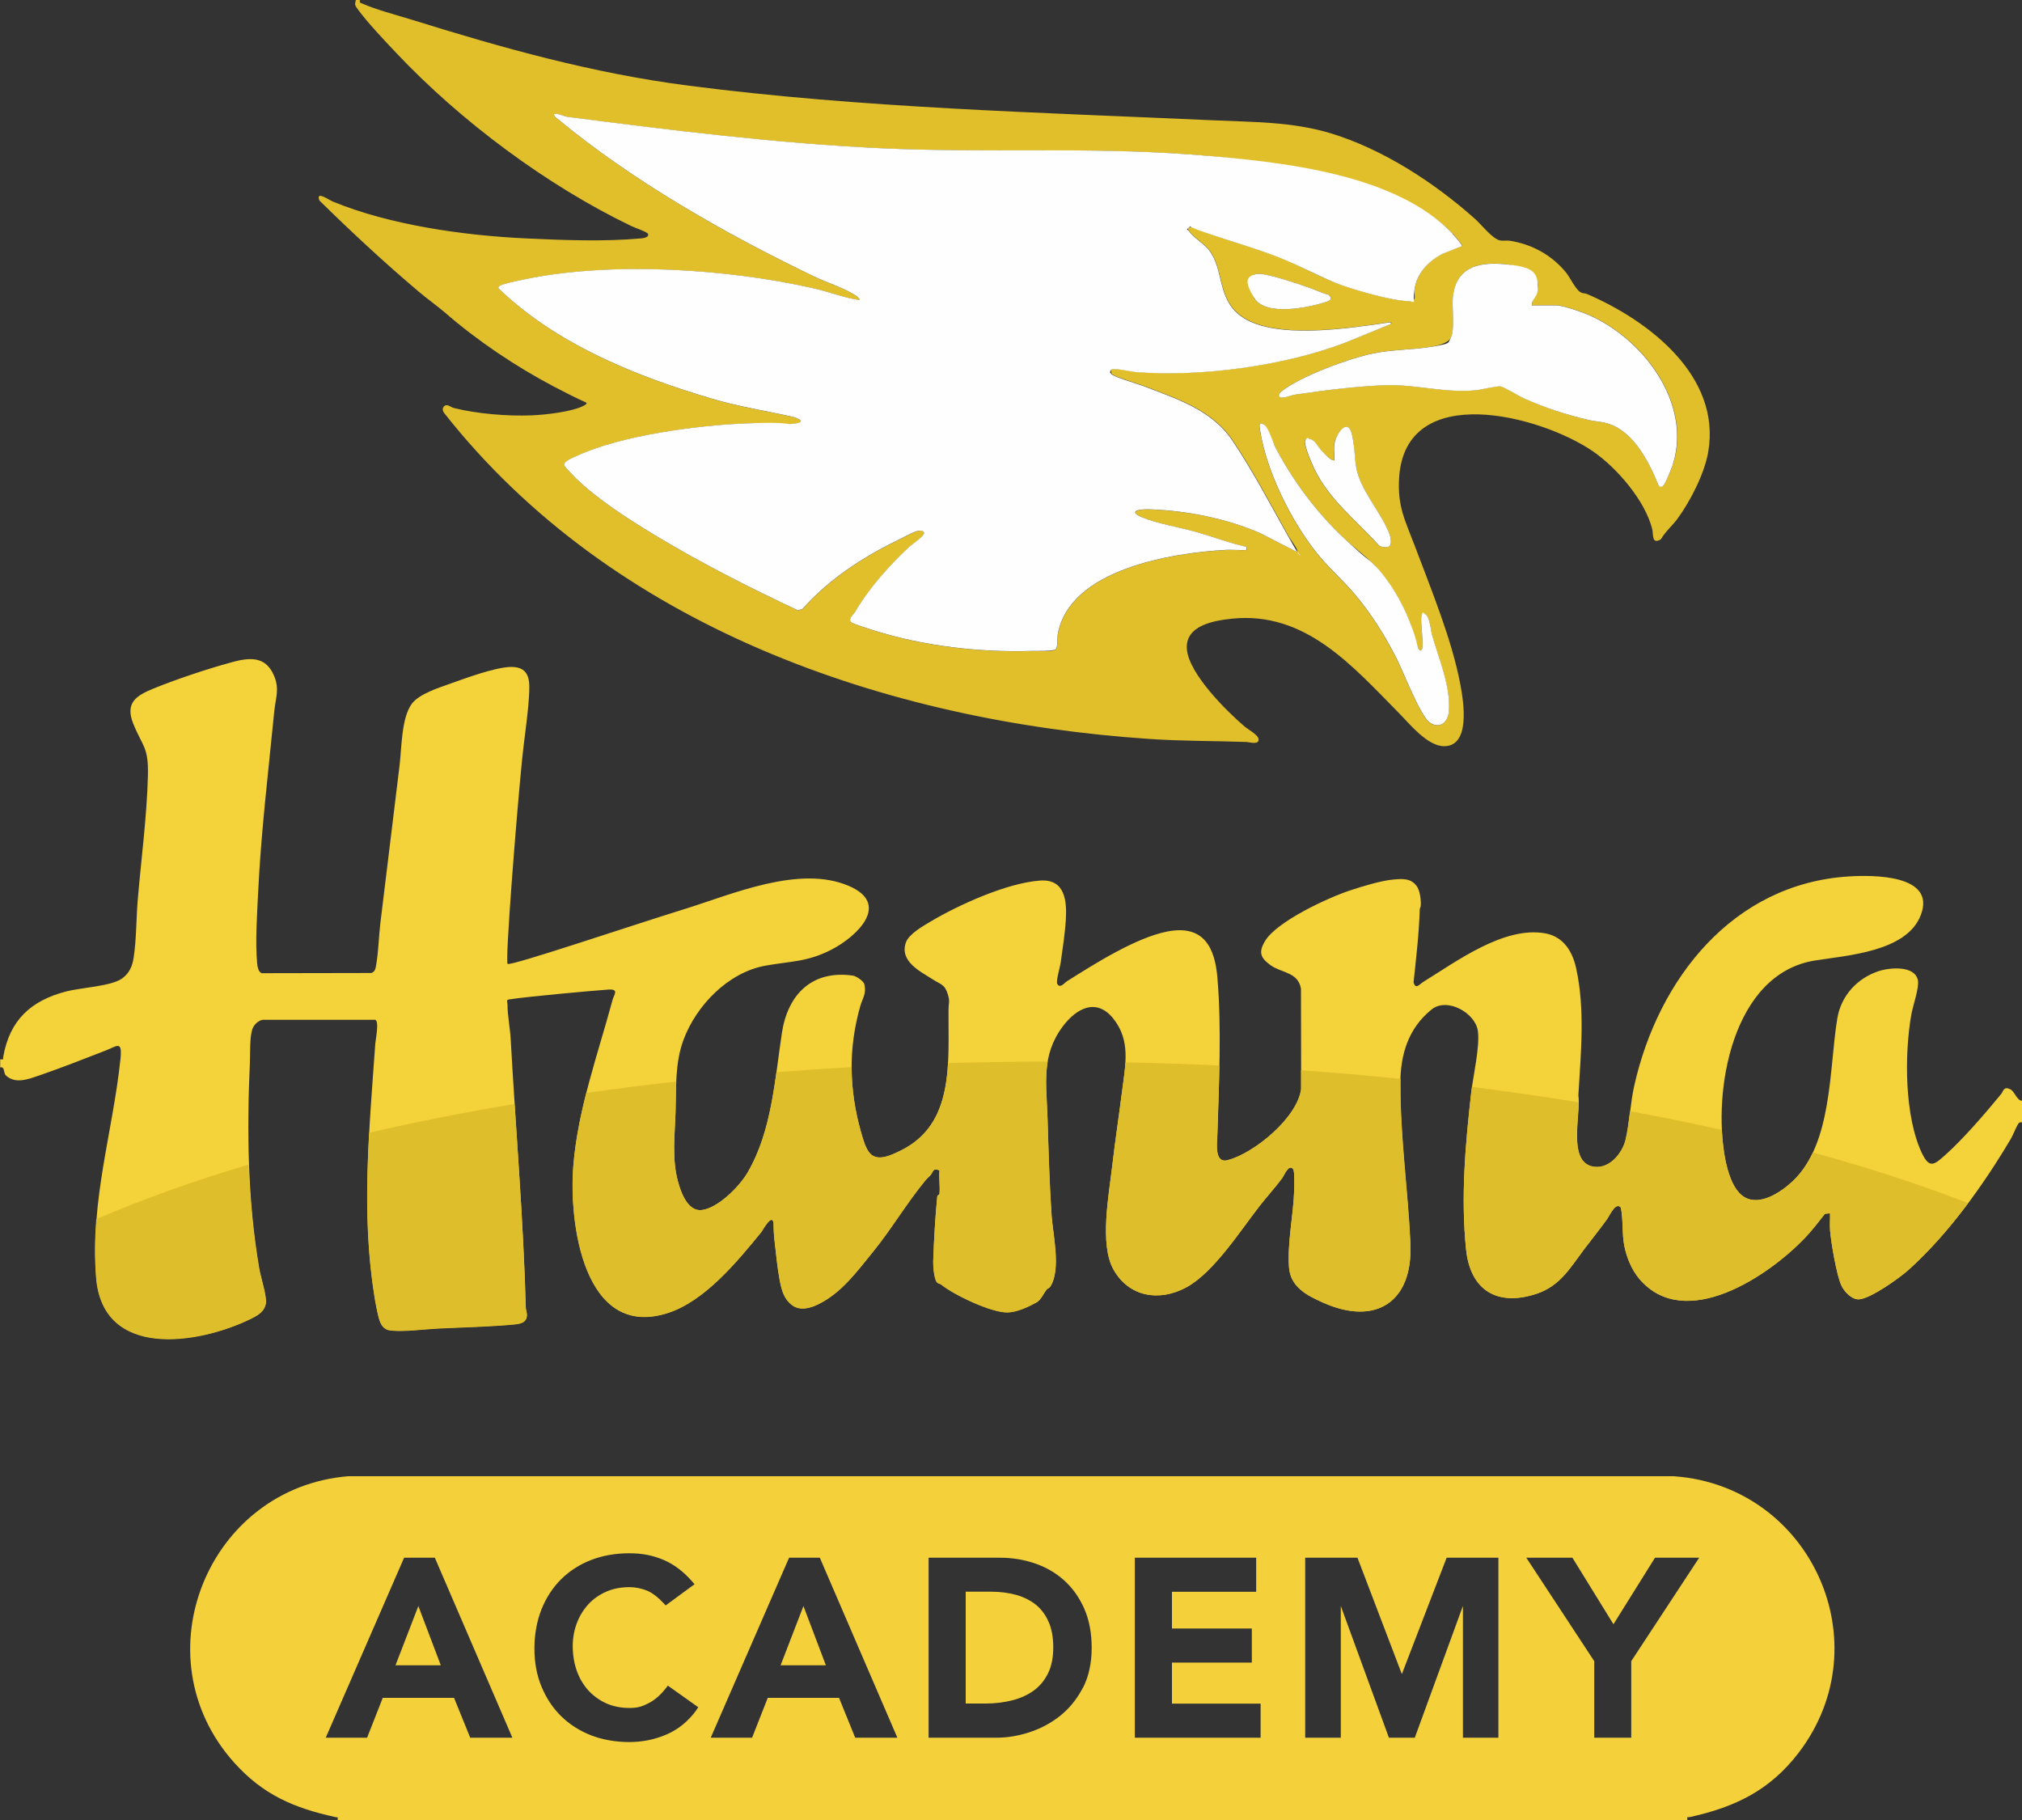 <svg xmlns="http://www.w3.org/2000/svg" id="Layer_1" version="1.1" viewBox="0 0 2000 1800"><rect x="0" y="0" width="2000" height="1800" fill="#333333" stroke="none"/><defs><style> .st0 { fill: #f4d13b; } .st1 { fill: #dfbe2c; } .st2 { fill: #e0bf2b; } .st3 { fill: #f4d239; } .st4 { fill: #fefefe; } </style></defs><g><g><path class="st3" d="M2000,1089v21c-2.4-.3-3.1.3-4.2,2.3-2.3,4-4.6,10.1-6.9,14.1-26.9,45.4-61.9,94.4-101.3,129.7-8.8,7.9-37.9,28.7-49.1,29-7.1.2-14.5-7.8-17.2-13.8-4.7-10.2-10.1-42-11.1-53.9-.5-5.8.1-11.6-.1-17.4l-5,.5c-6.3,7.9-12.5,16.2-19.5,23.5-36.1,38.1-118.9,93.7-164,41-7.6-8.9-12.8-21.5-15-33-2.4-12.3-.9-25.4-3.4-37.6-5-6.3-11.3,8.2-13.7,11.5-7.4,10.2-15.3,20.1-22.9,30.1-13.6,18-23.4,35.7-46.5,43.5-39.2,13.1-65.9-3.4-70-44-5.3-51.6-.7-103.6,5.1-154.9,1.9-16.5,8.7-45.5,6.6-60.9-2.4-17.9-30.4-33.7-45.8-21.3-23.1,18.6-30.8,44.6-30.9,73-.3,53.3,7.5,105.9,9.9,159,2.6,56.7-33.8,81.2-86,58-16.1-7.1-32.6-15.5-34-35-1.8-23.9,4.3-51.8,5.1-76,.1-3.8.6-19.1-1-21.1-4.4-5.6-8.9,6.1-10.6,8.5-7,9.5-15.1,18.2-22.4,27.6-19.2,24.6-45.4,65.8-72.4,80.6-26.8,14.7-57.3,9.8-72.5-17.8-13.7-24.7-4.4-73.5-1.1-101.9,2.9-25.1,6.7-50,9.9-75.1,3.2-25.2,8.5-49.3-8.9-70.9-16.8-20.9-36.8-9.8-50,8-21.6,29-16,57.1-15,91,1,31.5,1.8,63.6,4,95,1.4,19.7,9.6,54-1.1,70.9-1.2,1.9-3,2.1-3.6,2.9-2.8,3.6-5.9,10.5-9.8,12.7-8.1,4.5-19.5,9.9-29,10.1-16.1.3-53.3-17.5-65.8-27.7-1.1-.9-2.7-.5-4.2-2.3-2.6-3.4-3.7-16-3.5-20.6.7-20.4,2-43.7,4-64,.2-2,2-.9,2.2-2.9.7-7.2-.7-15.6,0-23-6.7-2.7-6.1,1.4-8.6,4.4-1.7,2-3.8,3.6-5.4,5.6-18.7,22.8-33.9,48.7-52.5,71.5-15.3,18.7-29.8,38.9-52.5,50.5-8.1,4.1-18.6,7.3-26.6,1.4-8.3-6.1-10.5-14.9-12.4-24.6-2.3-11.9-3.7-26.6-5.1-38.9-.7-5.9-1-12.1-1-18-1.7-9.8-11.2,8.1-12,9-23.7,29-56,68.5-92.7,80.2-83.2,26.6-98.1-89.7-93.3-146.3,4.7-56.2,24.1-109.3,38.7-163.3,1.5-5.4,6.7-10.9-4.2-10.2-15,1-81.8,7.1-97.8,9.7-3.8.6-1.9,2-1.9,5.8,0,10,2.5,22.6,3.1,33,4.9,88.2,12.6,177.9,15,266,0,2.4,1.1,4.6,1.1,7,0,7.7-6.2,8.9-12.6,9.5-24.3,2.3-50.4,2.8-75,4-13.9.7-33.5,3.4-47,2-7.5-.8-10.3-6.3-12-13-1.7-6.6-3.3-14.9-4.3-21.7-13.2-82.2-4.9-166.3.9-248.9.2-3.5,4.4-23.5-.5-23.5h-110c-4.2,0-8.6,3.9-10.4,7.6-3.6,7.3-2.7,25-3.1,33.9-3.1,68.4-2.3,137.1,9.3,204.7,1.4,8.2,7.5,26.8,6.5,34-1.1,8.2-8.2,12-14.8,15.3-52.2,25.5-146.6,40-153-41-6-76.1,16-141.8,23.9-215.1,2.1-19.6-3.1-13.5-14.9-8.9-21.1,8.2-43.2,16.9-64.7,24.3-10.7,3.6-24,9.2-33.6.3-2.9-2.7-.8-9.1-5.7-8v-8c4,.3,2.5.2,3-2.5,6.4-36.2,27.1-55.5,62.4-64.7,14.4-3.7,44.6-5.1,55.2-12.8,7.1-5.2,10.1-12,11.4-20.6,2.8-18.3,2.5-39.2,4.1-57.9,3.4-39.9,9-82.1,10-122,.7-28.8-5.2-28.4-14.5-51.5-8.3-20.7,3-27.8,20.2-34.8,22.7-9.2,52.6-19.2,76.3-25.7,17.4-4.8,33.9-7.1,42.5,12.5,6,13.6,1.9,22,.5,35.5-5.8,59.5-13.2,120.3-16,180-1,21.1-2.9,48.2-1,69,.3,3.3,1.1,9.3,4.7,10.3l108.3-.2c3.8-1.3,4.2-4.6,4.8-8.2,2.3-13.2,2.5-27.6,4.1-40.9,6.2-52,12.8-104,19-156,2.1-17.5,1.8-47,12-61,7.3-9.9,26.5-15.9,38-20,15.4-5.5,45.1-16.5,60.5-16.6,19.2,0,18.4,14.9,17.5,29.6-1.3,21.1-5,42.9-7,64-6,61.3-16.7,198.3-14.1,200.1,3.4,2.3,120.3-37.3,174.9-54.2,47.9-14.9,113.6-43.8,162.4-23,42,17.8,8.6,49.8-16.6,62.9-24.2,12.6-40.7,11.5-65.9,16.1-36.7,6.7-68.1,39.2-80.8,73.2-8.5,22.8-7.2,47-7.9,71.1-.7,22.9-3.8,47.1,2.5,69.5,2.9,10.6,9.7,29.8,23.8,27.8,16.2-2.3,37-23.4,45-37.1,24.1-41.4,26.9-92,33.9-138.1,5.8-38,29.8-62.4,70.3-56.6,3.3.5,10.6,5.4,11.3,8.7,2.1,9.4-1.9,13.8-4.1,21.5-11.9,42-11.2,82.9.8,124.8,1.9,6.5,4.5,16.3,9,21,7.7,8,20.7,1.6,29.4-2.6,54.9-26.3,47.6-88.6,48.1-139.9,0-5.9,1.5-7.6-.5-14.4-3.1-10.7-7.1-10.2-14.8-15.2-12.7-8.1-33.3-17.9-26.9-36.6,2.8-8.3,16.9-16.3,24.3-20.7,27.9-16.6,75.8-38.3,108.4-40.6,25-1.8,26.7,20.3,25.5,39.5-.8,12.7-3.3,29-5.1,41.9-.6,4.3-4.7,18-3.4,20.6,2.7,5.3,7.2-.9,9.6-2.4,27.1-17.1,68.5-43.4,99.7-49.3,35.4-6.7,46.7,15.5,49.2,46.2,4.2,50.3,1.5,103.5,0,154-.3,8.6-3.4,29.5,10.1,26,26.4-6.8,69.1-42.2,72.7-70.3l-.2-99.3c-2.8-16.5-19.3-15.5-29.9-23.1-10.3-7.4-12.3-13-5.5-24.2,11.7-19.3,62.4-42.8,84.1-49.9,11.4-3.8,30.8-9.7,42.3-10.7,9.3-.8,17.6-1.6,23.5,6.5,2.9,3.9,4.1,12.1,4.1,17s-1,4.1-1.1,6c-.7,24-3.6,48.1-6.1,72,1.8,7.8,6.2,1.9,9.1,0,33.2-20.4,80.3-55.7,121.2-48.3,17.9,3.3,26.8,17.7,30.5,34.5,9,40.8,4.6,84.5,2.2,125.7,2.8,17.5-10.6,63.8,13,70.1,16.3,4.4,30.4-11.9,33.8-26.3,3.8-16.3,4.6-36.2,8.5-53.5,23.7-105.3,97.3-199.6,212.2-206.8,23.7-1.5,86.6-2,71.2,38.2-13.9,36.4-72.7,39.8-105,45-81.4,13.2-101.2,128.8-88.5,195.9,2.3,12.1,7.3,29.9,17.8,37.2,15.6,10.8,37.4-4,49-14.9,39.4-37.1,35.9-111,44.1-160.9,3.7-22.3,19.4-39.8,41.1-46.9,10.8-3.5,35.5-5.8,38.6,9,1.5,7.4-5,25.5-6.5,34.1-6.9,39.3-6.8,101.3,10.8,137.6,7.5,15.4,12.6,10.2,22.9,1.1,17.2-15.2,40.2-41.9,55-60,2.6-3.2,2.5-8,9-5,4.7,2.1,6.5,11.3,12,11.5Z"></path><g><path class="st2" d="M1569.7,290.8c-2.1-.9-4.2-.5-6.3-1.7-5.2-3.1-10.3-14.5-14.4-19.6-14.1-17.2-33.7-28-55.6-31.4-3.2-.5-6.5.3-9.7-.3-7.6-1.6-18.5-15.8-24.7-21.3-40.3-35.9-91.2-69.1-143.2-84.8-38.1-11.4-76.1-10.9-115.3-12.7-172.1-7.8-347.6-12.1-518.8-34.2-95.6-12.3-183.8-37.1-275.4-65.6-15.2-4.7-34-9.5-48.3-15.8-2.3-1-2.3-.6-2-3.5h-4c-1.2,4.6-1.1,5.3,1.6,8.9,10.3,14,26.3,30.8,38.4,43.6,63.8,67.6,149.1,131.1,232.7,171.3,2.8,1.4,15.7,5.7,16.3,7.7,1.1,3.6-5,4.2-7.4,4.4-36,3.3-76.9,1.7-113,0-61.1-2.8-134.8-13.1-191.5-36.5-4-1.7-17.3-11.2-13.1-.9,31.8,31.2,64.5,61.6,98.6,90.4,8.3,7,17.3,13.3,25.6,20.4,32,27.8,69.8,53.2,107.8,73.2,10.6,5.6,21.2,10.9,32.1,15.9.3,1.5-1.3,2.1-2.3,2.7-11,6.2-38.6,9.3-52.2,9.8-24,.9-53.4-1.5-76.8-7.3-3.1-.8-6.9-4.9-9.9-1.3-1.7,2.1-.9,4.6.6,6.5,166.2,210.8,435.7,304.5,697,322.1,32.2,2.2,63.9,1.9,96,3,3,0,13.5,3.5,12.3-3.2-.7-4-10.4-9.2-13.9-12.2-18.3-15.7-54.7-51.9-56.9-76.1-2.1-23.6,26.3-28.5,44.4-30.4,72.7-7.6,119.1,46.6,165,93,10.7,10.8,28.4,33.1,45,33.1,26.4,0,19.2-44,16.2-60.3-8.3-44.8-29.1-94.9-45.2-137.8-9.5-25.2-17.3-38.7-15.5-67.5,6.2-96.6,140.1-61.6,191.9-25.9,23.5,16.2,51.3,48.5,58.4,76.6,1.4,5.6-.7,15.7,8.6,10.3,4.2-7.4,11.1-13.3,16.1-19.9,12.8-17.3,27-45,30.7-66.3,13.1-75.3-58.8-130.2-120-156.5ZM1283,546l-36-18.5c-33.1-14.4-71.4-22.1-107.4-23.6-2.5-.1-17.4-.8-16.5,3.5,1.7,2.3,4.2,3.2,6.7,4.3,14.5,6.2,38.2,10.1,54.3,14.7,16.2,4.7,31.9,10.7,48.4,14.4,1,.2.7,3,.6,3.1-.8.6-16.5-.2-19.6,0-53.3,2.8-155.9,18.8-167.2,83.8-.6,3.3,0,11.9-1.7,14.3-2,2.9-19.8,1.8-24.1,1.9-51.8,1.5-106-4.7-155.7-20.2-3.6-1.1-21.2-6.7-22.8-8.2-3.4-3.2,2.2-7.5,3.9-10.2,13.8-23.6,33.6-45.8,53.6-64.4,2.8-2.6,14.5-10.4,14.6-13.5,0-3.5-4.9-2.6-7.1-2-4.4,1.2-16.6,7.9-21.7,10.3-33.8,16.7-66.3,38.3-91.4,66.6l-4.4,1.5c-48.7-22.9-96.9-47.3-142.9-75.2-25.6-15.5-55.3-34.6-76.7-55.3-1.8-1.7-10.8-11.2-11.5-12.5-2.1-4.1,8.8-8.3,12.2-9.8,43.9-20.4,119.3-30.3,167.8-32.2,14.7-.6,35.4,2.1,49,0,10-1.5,1.9-5.3-3.4-6.5-27.5-6.2-52.3-9.8-80-18-75.4-22.3-153.7-53.9-210.9-109.1-.3-1.5,1.5-2.6,2.7-3.1,4.7-2.1,16.8-4.4,22.4-5.6,86.2-18.1,201.1-10.7,286.9,8.8,15.1,3.4,29.6,9.3,45,11.5,1.8-1.6-6.1-6-7-6.5-11.3-6.5-25.5-10.9-37.4-16.6-88-42.2-180.2-94.7-255.1-156.9-1.2-1-2.8-2.2-2.5-4,5-.8,8.8,2.3,13.6,2.9,103.6,13.5,207.4,26.3,311.9,31.1,100.8,4.6,202.4-1.4,303,6,76.3,5.6,205.1,21,260.2,78.3,1.7,1.8,9.7,10.5,9.3,12.1l-20,8c-13.8,7.8-24.6,18.8-26.9,35.1-.9,6.3,2.9,11.7-5.6,11.5-17.4-.6-49.3-9.9-66.2-15.8-21.4-7.4-40-18.7-61-27-23.9-9.5-48.9-16.4-73.2-24.8-4-1.4-13.5-7.1-17.1-5-2,1.2-.6,1.9,0,3,3.6,6,14.3,12.1,19.5,18.5,15.6,19.3,7.9,47.7,31.6,65.4,32.5,24.4,107.8,12.3,146.5,6.7,1.5-.2,2.8-.7,2.4,1.4l-44.7,18.3c-60.6,23.2-144.3,34.6-208.8,29.2-4-.3-21.6-4.7-23.4-1.9-.5.8-.1,3,.4,3.9,1.6,2.6,25.5,9.6,30.5,11.5,33.5,12.8,68.8,23.8,89.4,54.6,20.3,30.3,37.4,63.1,55.2,94.8,1.4,2.5,9.9,13.5,8.4,15.1ZM1312,298.5c-17.2,5.6-60,14.7-71.4-3.6-3.3-5.3-6.4-21.5,1.1-23.7,2.1-.6,5.4-.3,7.6,0,13.5,2.2,35.9,9.9,49.3,14.7,5.1,1.9,10.1,4.3,15.4,5.6,3.9,3.6,2.6,5.5-1.9,7ZM1394.2,614.3c1.8,4.6,7.6,26.2,9.2,27.8.7.7,1.8,1.5,2.5,1,3.4-2.4-1.6-28.6.2-34.3.5-1.6,1.6-1.9,3.2-1.5,4.8,1.3,5.9,16.3,7.1,20.9,6.6,23.4,18.6,50.8,16.6,75.5-.9,10.9-9.2,17.8-19,10.9-9.4-6.7-26.1-50.3-32.7-63.3-11.3-22.2-25.2-44.6-41.4-63.6-11.8-13.8-25.6-25.9-37-40-25.9-32.2-50.7-82.2-56.8-123.2-.6-3.8-1.1-7.2,3.8-4.8,2,1,9.5,18.8,11.5,22.5,17.8,33.9,41.4,65.5,69.5,91.5,9.8,9,20.2,16.3,29.4,26.1,14.3,15.1,26.1,35.4,33.8,54.7ZM1321.1,434.6c4.1-10.9,13.3-20.1,16.6-2.9,2.5,13,1.7,27.2,6.2,39.8,7.1,19.7,23.3,37.9,30.4,56.6,1.1,2.8,2.6,9.5.3,11.7-2.1,2.1-9.1,1.7-11.3-.8-22.4-25-48.1-44-63.2-74.8-2.2-4.5-11.6-25.6-9.1-29.1.4-.6,3.2-1.1,4.1-1,5.5.8,7.9,7.3,11.2,10.8,1.8,1.9,11.2,12.5,13.5,10,.1-7.9-1.7-12.7,1.1-20.4ZM1654.7,459.2c-1.2,4-6.6,17.2-8.8,20.2-1.7,2.2-4.6,2.6-5.7-.1-9.6-23.3-24.8-53.6-51.2-60.8-5.8-1.6-11.4-1.7-17-3-22-5.1-44.6-12.4-65.1-21.9-5.1-2.3-18.9-10.9-22.6-11.5-4.4-.7-18.6,3.2-24.8,3.8-30.7,2.9-58.8-6-89-5-28.3.9-60.7,5.1-88.8,9.2-3.7.5-9.4,2.8-12.1,3-6.2.3-5.4-3.4-1.4-6.5,18.6-14.7,66.4-32.3,89.9-37.1,19.4-4,39.2-3.4,58.3-6.7,5.5-.9,15.7-3.4,18.5-8.5,4.6-8.4,1.3-29.2,2.2-39.8,2.6-29.6,24.2-35.7,50.4-33.4,11.4,1,32.9,6.5,33.7,20.3.5,9.4-5.7,12.2-6,20.5h24.5c6.1,0,23.9,6.2,30.2,8.8,54.5,22.9,104.1,87,85,148.4Z"></path><path class="st4" d="M1436.7,231.3c1.7,1.8,9.7,10.5,9.3,12.1l-20,8c-13.8,7.8-24.6,18.8-26.9,35.1s2.9,11.7-5.6,11.4c-17.4-.6-49.3-9.9-66.3-15.8s-40-18.7-61-27c-23.9-9.5-48.9-16.4-73.2-24.8s-13.5-7.1-17.1-5-.6,1.9,0,3c3.6,6,14.3,12.1,19.5,18.5,15.6,19.3,7.9,47.7,31.5,65.5,32.5,24.4,107.8,12.3,146.5,6.7,1.5-.2,2.8-.7,2.4,1.4l-44.7,18.3c-60.5,23.2-144.3,34.6-208.8,29.2-4-.3-21.6-4.7-23.4-1.9s-.1,3,.4,3.9c1.6,2.6,25.5,9.6,30.5,11.5,33.5,12.8,68.8,23.8,89.4,54.6,20.3,30.3,37.4,63.1,55.2,94.8s9.9,13.5,8.4,15.1l-36-18.5c-33.1-14.4-71.4-22.1-107.4-23.6-2.5-.1-17.5-.8-16.5,3.5,1.7,2.3,4.2,3.2,6.7,4.3,14.5,6.2,38.2,10.1,54.3,14.7,16.2,4.7,32,10.7,48.4,14.4,1,.2.7,3,.6,3.1-.8.6-16.5-.2-19.5,0-53.3,2.8-155.9,18.8-167.2,83.8-.6,3.3,0,11.9-1.7,14.3s-19.8,1.8-24.1,1.9c-51.8,1.5-105.9-4.7-155.7-20.2-3.6-1.1-21.2-6.7-22.8-8.2-3.4-3.2,2.2-7.5,3.9-10.2,13.8-23.6,33.6-45.8,53.6-64.4,2.8-2.6,14.5-10.4,14.6-13.5s-4.9-2.6-7.1-2c-4.4,1.2-16.6,7.9-21.7,10.3-33.8,16.7-66.3,38.3-91.4,66.6l-4.4,1.5c-48.7-22.9-96.9-47.3-142.9-75.2-25.6-15.5-55.3-34.6-76.7-55.3-1.8-1.7-10.8-11.2-11.5-12.5-2.1-4.1,8.8-8.3,12.2-9.8,43.9-20.4,119.4-30.3,167.8-32.2s35.4,2.1,49,0c10-1.6,1.9-5.3-3.4-6.5-27.5-6.2-52.3-9.8-80-18-75.4-22.3-153.7-53.9-210.9-109.1-.3-1.5,1.5-2.6,2.7-3.1,4.7-2,16.8-4.4,22.4-5.6,86.1-18.1,201.1-10.7,286.9,8.8,15.1,3.4,29.6,9.3,45,11.5,1.8-1.6-6.1-6-7-6.5-11.3-6.5-25.5-10.9-37.4-16.6-87.9-42.2-180.2-94.7-255.1-156.9-1.2-1-2.8-2.2-2.5-4,5-.8,8.8,2.3,13.6,2.9,103.6,13.4,207.4,26.3,311.9,31.1,100.8,4.6,202.4-1.4,303,6s205.1,21,260.2,78.3Z"></path><path class="st4" d="M1515,302h24.5c6.1,0,23.9,6.2,30.2,8.8,54.5,22.9,104.1,87,85,148.4-1.3,4-6.6,17.2-8.8,20.2s-4.6,2.6-5.7-.1c-9.6-23.3-24.8-53.6-51.2-60.8-5.8-1.6-11.4-1.7-17-3-22-5.1-44.6-12.3-65.2-21.8-5.1-2.3-18.9-10.9-22.6-11.5s-18.6,3.2-24.8,3.8c-30.7,2.9-58.8-6-89-5-28.4.9-60.7,5.1-88.8,9.2-3.7.5-9.4,2.8-12.1,3-6.2.3-5.4-3.4-1.4-6.5,18.6-14.7,66.4-32.3,89.9-37.1,19.3-4,39.2-3.5,58.3-6.7s15.7-3.4,18.5-8.5c4.6-8.4,1.3-29.2,2.2-39.8,2.6-29.6,24.2-35.7,50.4-33.4s32.9,6.5,33.7,20.3-5.7,12.2-6,20.5Z"></path><path class="st4" d="M1360.4,559.6c14.3,15.1,26.1,35.4,33.8,54.7s7.6,26.2,9.2,27.8,1.8,1.5,2.5.9c3.4-2.4-1.6-28.6.2-34.3s1.6-1.9,3.2-1.5c4.8,1.3,5.9,16.3,7.2,20.9,6.6,23.4,18.6,50.8,16.6,75.5-.9,10.9-9.2,17.8-19,10.9-9.4-6.7-26.1-50.3-32.7-63.3-11.3-22.2-25.2-44.6-41.4-63.6-11.7-13.8-25.6-25.9-37-40-25.9-32.2-50.7-82.2-56.8-123.2-.6-3.9-1.1-7.2,3.7-4.7s9.5,18.8,11.5,22.5c17.8,33.9,41.4,65.5,69.5,91.5s20.2,16.3,29.4,26.1Z"></path><path class="st4" d="M1374.8,539.8c-2.1,2.1-9.1,1.7-11.3-.8-22.4-25-48.1-44-63.2-74.8-2.2-4.5-11.6-25.6-9.1-29.1s3.2-1.1,4.1-1c5.5.8,7.9,7.3,11.2,10.8s11.2,12.5,13.5,10c.1-7.9-1.7-12.7,1.1-20.4,4.1-10.9,13.3-20.1,16.6-2.9s1.7,27.2,6.2,39.8c7.1,19.7,23.3,37.9,30.4,56.6,1,2.7,2.6,9.5.3,11.7Z"></path><path class="st4" d="M1241.7,271.2c2-.6,5.4-.3,7.6,0,13.5,2.2,36,9.9,49.3,14.7,5.1,1.9,10,4.3,15.4,5.6,3.9,3.6,2.6,5.5-1.9,7-17.2,5.6-60,14.7-71.4-3.6s-6.4-21.5,1.1-23.7Z"></path></g></g><path class="st0" d="M1037.2,1604.1c-3-7-7.3-12.7-12.6-17-5.4-4.3-11.9-7.6-19.3-9.7-7.6-2.1-16-3.2-25.1-3.2h-24.9v110.6h19.8c9.3,0,18.1-1.1,26.3-3.2,8.1-2.1,15.2-5.3,21.2-9.7,5.9-4.3,10.6-10,14-16.9,3.4-6.9,5.2-15.5,5.2-25.5s-1.5-18.5-4.6-25.5ZM1037.2,1604.1c-3-7-7.3-12.7-12.6-17-5.4-4.3-11.9-7.6-19.3-9.7-7.6-2.1-16-3.2-25.1-3.2h-24.9v110.6h19.8c9.3,0,18.1-1.1,26.3-3.2,8.1-2.1,15.2-5.3,21.2-9.7,5.9-4.3,10.6-10,14-16.9,3.4-6.9,5.2-15.5,5.2-25.5s-1.5-18.5-4.6-25.5ZM794.7,1588.4l-22.6,58.6h44.8l-22.2-58.6ZM1037.2,1604.1c-3-7-7.3-12.7-12.6-17-5.4-4.3-11.9-7.6-19.3-9.7-7.6-2.1-16-3.2-25.1-3.2h-24.9v110.6h19.8c9.3,0,18.1-1.1,26.3-3.2,8.1-2.1,15.2-5.3,21.2-9.7,5.9-4.3,10.6-10,14-16.9,3.4-6.9,5.2-15.5,5.2-25.5s-1.5-18.5-4.6-25.5ZM1037.2,1604.1c-3-7-7.3-12.7-12.6-17-5.4-4.3-11.9-7.6-19.3-9.7-7.6-2.1-16-3.2-25.1-3.2h-24.9v110.6h19.8c9.3,0,18.1-1.1,26.3-3.2,8.1-2.1,15.2-5.3,21.2-9.7,5.9-4.3,10.6-10,14-16.9,3.4-6.9,5.2-15.5,5.2-25.5s-1.5-18.5-4.6-25.5ZM794.7,1588.4l-22.6,58.6h44.8l-22.2-58.6ZM1656.6,1460H344.5c-138.7,11.3-207,178-113,283.1,28.7,32,59,44.9,100.1,54,2.6.6,2.7-.9,2.4,3h1335c-.3-4-.2-2.5,2.4-3,44.7-9.8,79.2-26.4,107.6-63.5,82.9-108.4,11.9-263.4-122.4-273.5ZM465.1,1718.6l-16-39.4h-70.5l-15.5,39.4h-40.9l77.5-178h30.4l76.7,178h-41.6ZM689,1691.1c-8.1,11.1-18,19.3-29.7,24.3-11.5,5-23.9,7.5-36.9,7.5s-26.3-2.2-37.6-6.6c-11.4-4.4-21.4-10.8-29.7-18.9-8.3-8.1-14.8-18-19.5-29.3-4.7-11.3-7-24-7-37.8s2.4-27.1,7-38.7c4.7-11.6,11.2-21.6,19.5-29.8,8.3-8.2,18.3-14.6,29.7-19,11.4-4.4,24.1-6.6,37.6-6.6s23.3,2.2,33.6,6.4c10.3,4.3,20.1,11.6,28.9,21.8l2.1,2.4-28.6,21-1.8-2c-6-6.4-11.8-10.8-17.2-12.9-5.6-2.1-11.2-3.2-16.8-3.2-8.5,0-16.2,1.5-23,4.5-6.8,3-12.7,7.1-17.6,12.4-4.9,5.3-8.7,11.5-11.4,18.6-2.7,7.1-4.1,14.8-4.1,23s1.4,17.1,4.1,24.5c2.7,7.4,6.5,13.8,11.4,19.2,4.9,5.3,10.8,9.6,17.6,12.7,6.8,3,14.5,4.6,23,4.6s12.8-1.6,18.9-4.7c6.1-3.1,12-8.2,17.3-15.1l1.8-2.3,30.1,21.4-1.8,2.5ZM845.9,1718.6l-16-39.4h-70.5l-15.5,39.4h-40.9l77.5-178h30.4l76.7,178h-41.6ZM1071.1,1669.2c-5.8,11.1-13.3,20.4-22.4,27.7-9.1,7.2-19.3,12.7-30.4,16.3-11,3.6-22,5.4-32.6,5.4h-67.2v-178h70.8c11.6,0,23,1.8,33.7,5.4,10.9,3.6,20.6,9.1,29,16.5,8.4,7.4,15.2,16.8,20.2,27.9,5,11.1,7.6,24.3,7.6,39.3s-2.9,28.5-8.7,39.7ZM1246.8,1718.6h-124.3v-178h120v33.7h-83.3v36.3h79v33.7h-79v40.6h87.7v33.7ZM1482.2,1718.6h-35.2v-130.3l-47.6,130.3h-25.6l-47.6-130.3v130.3h-35.2v-178h51.7l43.9,115.1,44.3-115.1h51.2v178ZM1613.5,1642.9v75.7h-36.6v-75.7l-67.2-102.3h45.6l40.6,65.8,41.1-65.8h43.7l-67.2,102.3ZM1024.5,1587.1c-5.4-4.3-11.9-7.6-19.3-9.7-7.6-2.1-16-3.2-25.1-3.2h-24.9v110.6h19.8c9.3,0,18.1-1.1,26.3-3.2,8.1-2.1,15.2-5.3,21.2-9.7,5.9-4.3,10.6-10,14-16.9,3.4-6.9,5.2-15.5,5.2-25.5s-1.5-18.5-4.6-25.5c-3-7-7.3-12.7-12.6-17ZM772.1,1647h44.8l-22.2-58.6-22.6,58.6ZM391.3,1647h44.7l-22.2-58.6-22.6,58.6ZM794.7,1588.4l-22.6,58.6h44.8l-22.2-58.6ZM1037.2,1604.1c-3-7-7.3-12.7-12.6-17-5.4-4.3-11.9-7.6-19.3-9.7-7.6-2.1-16-3.2-25.1-3.2h-24.9v110.6h19.8c9.3,0,18.1-1.1,26.3-3.2,8.1-2.1,15.2-5.3,21.2-9.7,5.9-4.3,10.6-10,14-16.9,3.4-6.9,5.2-15.5,5.2-25.5s-1.5-18.5-4.6-25.5ZM1037.2,1604.1c-3-7-7.3-12.7-12.6-17-5.4-4.3-11.9-7.6-19.3-9.7-7.6-2.1-16-3.2-25.1-3.2h-24.9v110.6h19.8c9.3,0,18.1-1.1,26.3-3.2,8.1-2.1,15.2-5.3,21.2-9.7,5.9-4.3,10.6-10,14-16.9,3.4-6.9,5.2-15.5,5.2-25.5s-1.5-18.5-4.6-25.5ZM794.7,1588.4l-22.6,58.6h44.8l-22.2-58.6Z"></path></g><path class="st1" d="M256.3,1255.2c1.4,8.2,7.5,26.8,6.5,34-1.1,8.2-8.2,12-14.8,15.3-52.2,25.5-146.6,40-153-41-1.6-19.9-1.2-39,.2-57.8,45.4-19.5,95.9-37.6,150.8-54,1.2,34.7,4.3,69.2,10.2,103.5Z"></path><path class="st1" d="M520,1293.5c0,2.4,1.1,4.6,1.1,7,0,7.7-6.2,8.9-12.6,9.5-24.3,2.3-50.4,2.8-75,4-13.9.7-33.5,3.4-47,2-7.5-.8-10.3-6.3-12-13-1.7-6.6-3.3-14.9-4.3-21.7-8.5-53.2-8.1-107.1-5.1-161,45.8-10.6,93.9-20.1,143.9-28.5,4.4,67.2,9.2,134.9,11,201.6Z"></path><path class="st1" d="M1040,1201.5c1.4,19.7,9.6,54-1.1,70.9-1.2,1.9-3,2.1-3.6,2.9-2.8,3.6-5.9,10.5-9.8,12.7-8.1,4.5-19.5,9.9-29,10.1-16.1.3-53.3-17.5-65.8-27.7-1.1-.9-2.7-.5-4.2-2.3-2.6-3.4-3.7-16-3.5-20.6.7-20.4,2-43.7,4-64,.2-2,2-.9,2.2-2.9.7-7.2-.7-15.6,0-23-6.7-2.7-6.1,1.4-8.6,4.4-1.7,2-3.8,3.6-5.4,5.6-18.7,22.8-33.9,48.7-52.5,71.5-15.3,18.7-29.8,38.9-52.5,50.5-8.1,4.1-18.6,7.3-26.6,1.4-8.3-6.1-10.5-14.9-12.4-24.6-2.3-11.9-3.7-26.6-5.1-38.9-.7-5.9-1-12.1-1-18-1.7-9.8-11.2,8.1-12,9-23.7,29-56,68.5-92.7,80.2-83.2,26.6-98.1-89.7-93.3-146.3,2-24.3,6.8-48,12.8-71.5,29.1-4.1,58.8-7.8,89-11.2-.4,9.9-.4,19.8-.7,29.7-.7,22.9-3.8,47.1,2.5,69.5,2.9,10.6,9.7,29.8,23.8,27.8,16.2-2.3,37-23.4,45-37.1,17.4-30,23.7-64.8,28.5-99.2,24.5-1.9,49.3-3.6,74.4-5,0,21.4,3.2,42.8,9.3,64.5,1.9,6.5,4.5,16.3,9,21,7.7,8,20.7,1.6,29.4-2.6,36.7-17.6,45.6-51.2,47.6-86.9,32.5-.9,65.4-1.4,98.6-1.5-3,17.7-.7,36-.1,56.5,1,31.5,1.8,63.6,4,95Z"></path><path class="st1" d="M1395,1230.5c2.6,56.7-33.8,81.2-86,58-16.1-7.1-32.6-15.5-34-35-1.8-23.9,4.3-51.8,5.1-76,.1-3.8.6-19.1-1-21.1-4.4-5.6-8.9,6.1-10.6,8.5-7,9.5-15.1,18.2-22.4,27.6-19.2,24.6-45.4,65.8-72.4,80.6-26.8,14.7-57.3,9.8-72.5-17.8-13.7-24.7-4.4-73.5-1.1-101.9,2.9-25.1,6.7-50,9.9-75.1,1.2-9.4,2.7-18.6,3.2-27.6,31.3.6,62.3,1.7,92.9,3.1-.4,22.7-1.3,45.4-2,67.6-.3,8.6-3.4,29.5,10.1,26,26.4-6.8,69.1-42.2,72.7-70.3v-18.6c33.3,2.4,66.1,5.2,98.4,8.5,0,1.4,0,2.9,0,4.4-.3,53.3,7.5,105.9,9.9,159Z"></path><path class="st1" d="M1946.6,1190.1c-18,24.1-37.9,47-59,65.9-8.8,7.9-37.9,28.7-49.1,29-7.1.2-14.5-7.8-17.2-13.8-4.7-10.2-10.1-42-11.1-53.9-.5-5.8.1-11.6-.1-17.4l-5,.5c-6.3,7.9-12.5,16.2-19.5,23.5-36.1,38.1-118.9,93.7-164,41-7.6-8.9-12.8-21.5-15-33-2.4-12.3-.9-25.4-3.4-37.6-5-6.3-11.3,8.2-13.7,11.5-7.4,10.2-15.3,20.1-22.9,30.1-13.6,18-23.4,35.7-46.5,43.5-39.2,13.1-65.9-3.4-70-44-5.3-51.6-.7-103.6,5.1-154.9.2-1.7.4-3.6.7-5.5,36,4.5,71.2,9.6,105.5,15.2-.1,20.5-8.3,57.6,12.6,63.2,16.3,4.4,30.4-11.9,33.8-26.3,2.1-8.7,3.2-18.3,4.5-28.1,31.1,5.7,61.4,11.9,90.8,18.5.5,10.1,1.6,19.7,3.2,28.5,2.3,12.1,7.3,29.9,17.8,37.2,15.6,10.8,37.4-4,49-14.9,8.5-8,15-17.7,20-28.5,55.4,15.1,106.8,31.9,153.5,50.1Z"></path></svg>